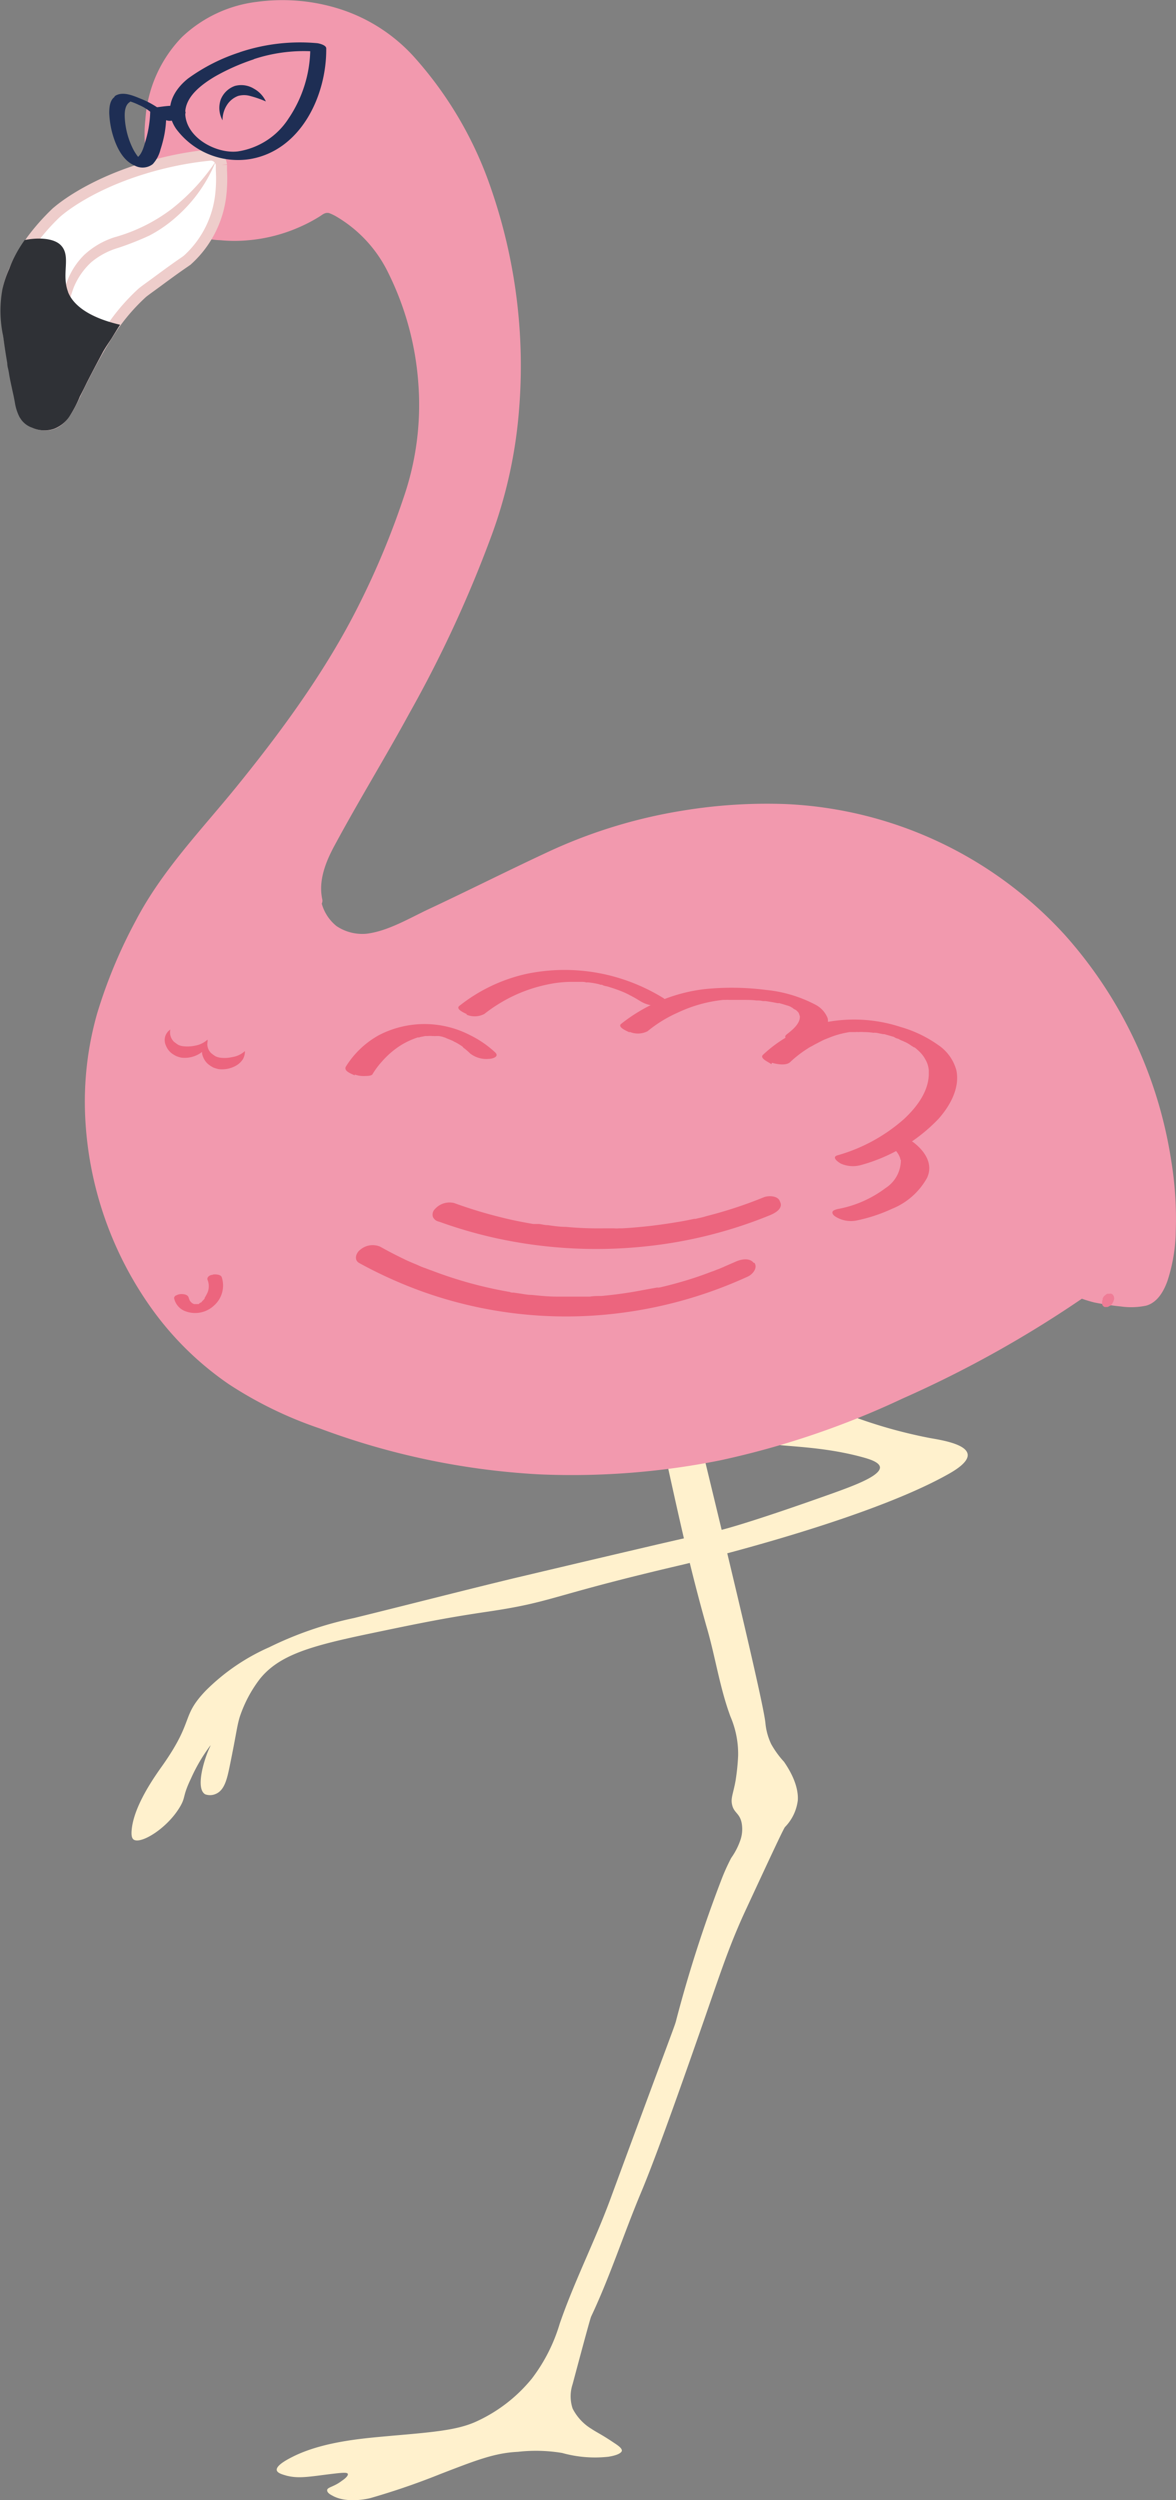 <?xml version="1.0" encoding="UTF-8"?> <svg xmlns="http://www.w3.org/2000/svg" viewBox="0 0 152.55 324.08"><rect x="0" y="0" width="152.55" height="324.08" fill="#808080" stroke="none"/><defs><style>.cls-1{fill:#eab32d;}.cls-2{fill:#3f7668;}.cls-3{fill:#fff1cd;}.cls-4{fill:#f299ae;}.cls-5{fill:#ef7c96;}.cls-6{fill:#1e2e54;}.cls-7{fill:#fff;}.cls-8{fill:none;stroke:#eecdcb;stroke-miterlimit:10;stroke-width:1.45px;}.cls-9{fill:#eecdcb;}.cls-10{fill:#2f3136;}.cls-11{fill:#ec657e;}</style></defs><title>6Flamy</title><g id="Layer_2" data-name="Layer 2"><g id="Layer_1-2" data-name="Layer 1"><path class="cls-1" d="M139.84,142.86c.92,2.48.36,6.29-1.68,9.8a17.67,17.67,0,0,1-12.68,8.9c-9.46,1.61-10.56-9.73-9.89-16.5,1.3-13.14,19.83-14.13,24.25-2.2"></path><line class="cls-2" x1="93.94" y1="95.67" x2="105.17" y2="106.9"></line><path class="cls-3" d="M98,186.42c.52,1.38,7.07.53,14.21,2.57.75.22,1.9.6,1.94,1.23,0,1.11-3.31,2.34-6,3.31-11.76,4.2-14.88,4.87-14.88,4.87-2.57.56-5.17,1.16-7.74,1.75-6.66,1.56-9.52,2.23-18.82,4.43-6.92,1.67-13.84,3.46-20.8,5.17a46.56,46.56,0,0,0-11,3.79,27.05,27.05,0,0,0-8.22,5.62c-3.24,3.39-1.45,3.76-5.54,9.6-1,1.41-4,5.54-4.09,8.81,0,.26,0,.75.33.93,1,.52,4.32-1.52,5.95-4.27.78-1.31.3-1.31,1.42-3.65a22.17,22.17,0,0,1,2.56-4.35s-.07.22-.15.37c-.67,1.41-1.86,5.25-.55,6a1.85,1.85,0,0,0,1.41-.07c1.08-.49,1.41-1.86,1.75-3.5.89-4.31.93-5.13,1.3-6.4a16.76,16.76,0,0,1,2.64-5c2.53-3.13,6.66-4.28,14.32-5.88,6.59-1.38,9.9-2.05,15.44-2.86,8.48-1.27,7.66-2,25.11-6.07,0,0,23.25-5.47,34.34-11.68,1.07-.59,2.67-1.6,2.6-2.57-.11-1.37-3.39-1.89-4.87-2.15a63.2,63.2,0,0,1-16.07-5.4c-5.81,3.39-6.81,4.76-6.59,5.43"></path><path class="cls-3" d="M84.63,180.51c.45,2.19,1.12,5.54,2,9.63,1.75,7.93,3,13.55,5,20.65,1.15,3.87,1.71,7.92,3.12,11.72a12.28,12.28,0,0,1,1,5.09,28.84,28.84,0,0,1-.34,3.28c-.33,1.78-.67,2.27-.41,3.2s.93,1,1.19,2.15a4.37,4.37,0,0,1-.15,2.31,9.09,9.09,0,0,1-1.19,2.31,26.79,26.79,0,0,0-1.34,3,171.87,171.87,0,0,0-5.76,17.9c-.22.93-.08.29-8.67,23.58-2,5.36-4.61,10.49-6.47,15.88A22.07,22.07,0,0,1,69,308.33,20,20,0,0,1,61.57,314c-2.35,1-5.14,1.27-10.75,1.75-3.13.3-8.56.63-12.69,2.64-.6.3-2.34,1.15-2.23,1.82.07.38.74.56,1.26.71,1.45.37,2.64.19,5.25-.15,1.82-.22,2.64-.33,2.71-.07s-.44.67-.78.89c-1,.78-1.86.82-1.9,1.19s.49.63.64.71c2,1.15,5,.33,5,.33a93.4,93.4,0,0,0,9.07-3.12c4.65-1.79,7-2.72,10.05-2.87a20.67,20.67,0,0,1,5.72.15,15.85,15.85,0,0,0,6,.49c1.64-.26,1.75-.71,1.75-.79,0-.29-.37-.59-1-1-1.6-1.08-2.27-1.37-2.94-1.82a6.53,6.53,0,0,1-2.45-2.64,5,5,0,0,1,0-3.16c1.52-5.69,2.3-8.56,2.41-8.78,2.46-5.21,4.21-10.68,6.44-16,1.3-3.09,3.42-8.74,7.4-20.13,2.72-7.73,3.87-11.56,6.29-16.74,3.16-6.8,4.76-10.23,5-10.56a6,6,0,0,0,1.67-3.46c.15-2.27-1.48-4.54-1.78-5a12.05,12.05,0,0,1-1.67-2.3,8.07,8.07,0,0,1-.75-2.72c-.18-2.12-3.9-17.86-9.82-42.15-1.56-.22-3.12-.44-4.76-.74"></path><path class="cls-4" d="M41,117.05a11.35,11.35,0,0,0,.78,2,5.67,5.67,0,0,0,.78,1.11,6.05,6.05,0,0,0,3.57,1.6,4.35,4.35,0,0,0,2-.07,23.3,23.3,0,0,0,3.65-1.3c.85-.38,1.34-.6,3.16-1.45s2.08-1,2.64-1.23c4.5-2.12,12.46-6.14,17-8a60.78,60.78,0,0,1,16-4.13c5-.63,17.74-2.12,31.47,4.54a53,53,0,0,1,24.37,24.66c7.25,15,6.51,31.92,2.6,33.48-1.78.71-7.44-.48-7.7-.63a4.72,4.72,0,0,0-.56-.26c-.07,0-.15,0-.22-.08h0a134.14,134.14,0,0,1-21.8,12.35c-8.11,3.65-18.82,8.52-33.66,10a88.55,88.55,0,0,1-36.27-3.16c-9.3-2.9-17.56-5.58-25-13.5a45,45,0,0,1-11.35-37.31,49,49,0,0,1,4.54-13.36c4.95-10.75,9.41-13.05,18.64-25.55,4.91-6.66,9.85-13.43,14-23.22,3.39-8,6.33-14.95,5.47-24.32-.22-2.65-1.89-17.9-11.6-22.32-.23-.12-.45-.19-.56-.26a1.33,1.33,0,0,0-1,.22,19.81,19.81,0,0,1-8.34,3.27,19.32,19.32,0,0,1-7.18-.33,11.81,11.81,0,0,1-2.82-2.05c-4.84-4.8-5.4-14.65-.9-20.79C28.27-.84,40.25-.17,46.91,3.26c5.77,2.93,9.6,9,11.09,11.38a58.85,58.85,0,0,1,3.27,6.17,65.34,65.34,0,0,1,3.16,8.82,72.64,72.64,0,0,1,1.23,30.58c-4.17,19.79-21.47,45.12-24,51.18a10.37,10.37,0,0,0-.66,5.66m102.78,51.52h0s0,0,0,0"></path><path class="cls-4" d="M40.25,117.53a6.44,6.44,0,0,0,4.69,4.91c2.45.63,4.8-.3,7-1.3,4.2-1.86,8.33-3.91,12.46-5.92,5.43-2.64,10.9-5.35,16.74-7a61.44,61.44,0,0,1,28.2-1.41,50.84,50.84,0,0,1,30.39,19.12,55.19,55.19,0,0,1,11,28,38.11,38.11,0,0,1,.07,7.7,12.92,12.92,0,0,1-1.22,4.91,1.89,1.89,0,0,1-.82.89,5.94,5.94,0,0,1-2.72.11,16.91,16.91,0,0,1-4.94-1c-1-.45-2,.63-2.79,1.19-1.08.7-2.16,1.41-3.28,2.12-2.6,1.67-5.28,3.23-8,4.69A168.52,168.52,0,0,1,111,182.07a96.34,96.34,0,0,1-17,5.28,98.2,98.2,0,0,1-15.81,1.87,85.21,85.21,0,0,1-17.41-.9,103.62,103.62,0,0,1-19.34-5.24,44.17,44.17,0,0,1-15.66-9.27A43.32,43.32,0,0,1,15.59,158.3a44.83,44.83,0,0,1-3.05-17.56c.22-6.28,2.15-12.09,4.76-17.78a53.93,53.93,0,0,1,7.62-12.16c3.65-4.43,7.41-8.71,10.83-13.28A137.3,137.3,0,0,0,45.94,82.3a91.4,91.4,0,0,0,4.54-9.41,96.73,96.73,0,0,0,3.46-9,38.42,38.42,0,0,0,1.67-16.07A44.74,44.74,0,0,0,53.27,37.7c-1.52-4.09-3.91-8.18-7.63-10.64a6.09,6.09,0,0,0-3-1.34c-1.12.08-2.2,1.08-3.16,1.6a18.85,18.85,0,0,1-9.3,2.09,9.1,9.1,0,0,1-4.1-.79A11.2,11.2,0,0,1,23,25.76a14.58,14.58,0,0,1-2.64-7.29c-.52-5.32,1.34-11,6-14.1,4.17-2.75,9.56-3.12,14.33-2.23a20.44,20.44,0,0,1,6.54,2.31,25,25,0,0,1,6.51,5.65c6.88,8.22,10.64,19,11.83,29.57a63.87,63.87,0,0,1-2,25.89c-3.31,10.79-8.67,20.91-14.21,30.69-2.12,3.69-4.28,7.37-6.36,11.09-1.71,3.12-3.5,6.51-2.68,10.19.26,1,1.67-.07,1.49-.93-.56-2.53.52-5.06,1.71-7.22,3.09-5.72,6.51-11.27,9.63-17A159.26,159.26,0,0,0,63.8,69.32a60.83,60.83,0,0,0,3.53-16.18,70.27,70.27,0,0,0-3.64-28.72,49.32,49.32,0,0,0-9.94-17,22,22,0,0,0-9.67-6.25A24.59,24.59,0,0,0,33.33.24a17.07,17.07,0,0,0-9.74,4.58,17,17,0,0,0-4.73,10.64,17.49,17.49,0,0,0,2.53,11.16,10.89,10.89,0,0,0,4.43,4,9,9,0,0,0,2.79.52,19.22,19.22,0,0,0,3.64,0A20.85,20.85,0,0,0,39,29.37a19.75,19.75,0,0,0,2.45-1.3c.41-.26.71-.56,1.23-.45a5.81,5.81,0,0,1,1,.48,17.13,17.13,0,0,1,6.7,7.3,38.34,38.34,0,0,1,3.9,14.5,36.83,36.83,0,0,1-1.93,14.62,105,105,0,0,1-5.8,13.91c-4.21,8.41-9.9,16.19-15.81,23.48-4.62,5.69-9.71,10.9-13.13,17.44a64.81,64.81,0,0,0-5,12,41.73,41.73,0,0,0-1.56,13.39,46.45,46.45,0,0,0,8.7,25,40.36,40.36,0,0,0,9.94,9.7,51.67,51.67,0,0,0,11.79,5.73,96.08,96.08,0,0,0,28.42,5.95,97.82,97.82,0,0,0,23.55-1.82,109.8,109.8,0,0,0,23.62-8,146.23,146.23,0,0,0,23.58-13.16c-.22,0-.41.07-.59.11a17.26,17.26,0,0,0,1.89.59,34.84,34.84,0,0,0,3.46.52,9.49,9.49,0,0,0,3.28-.11c1.45-.41,2.27-1.86,2.75-3.2a21.77,21.77,0,0,0,1.08-6.51,46.72,46.72,0,0,0-.6-9.15,56.83,56.83,0,0,0-13.76-29.16,52.11,52.11,0,0,0-36.27-17,67.18,67.18,0,0,0-13.13.82,66.28,66.28,0,0,0-18,5.54c-5.1,2.38-10.12,4.91-15.21,7.29-2.46,1.16-5.25,2.83-8,3.16a6,6,0,0,1-3.91-1,5.69,5.69,0,0,1-2-3.31c-.26-1-1.71.11-1.49.93"></path><path class="cls-5" d="M143.78,169.39a1.74,1.74,0,0,1,.18-.11.8.8,0,0,0,.34-.34l.11-.22a1,1,0,0,0,.07-.34,1,1,0,0,0,0-.29,1,1,0,0,0-.15-.23.37.37,0,0,0-.23-.15h0l.18.08a.57.57,0,0,0-.37-.08,1.52,1.52,0,0,0-.41.15.72.72,0,0,0-.33.34,1.2,1.2,0,0,0-.19.44v0a1.43,1.43,0,0,0,0,.41c0,.07,0,.11.07.19a.52.52,0,0,0,.23.18.3.3,0,0,0,.18,0,.78.78,0,0,0,.3,0l.19-.11a.92.92,0,0,0,.26-.26.75.75,0,0,0,.18-.3,2.4,2.4,0,0,1-.11.23c0,.07-.11.11-.15.18s-.11.11-.18.15l-.19.11a1.49,1.49,0,0,1-.19,0h0a1.52,1.52,0,0,0,.41-.15c.07,0,.11-.11.19-.15a1.69,1.69,0,0,0,.26-.41,1.87,1.87,0,0,1,.07-.22.5.5,0,0,0,0-.34.45.45,0,0,0-.11-.26.5.5,0,0,0-.22-.18.53.53,0,0,0-.26,0c-.08,0-.15,0-.23,0a.56.56,0,0,0-.29.18c-.15.08-.15.12-.27.26a2.4,2.4,0,0,1-.11.23l1.45.11v0l-1.26.82a.63.63,0,0,1,.22.07.35.35,0,0,0,.34,0"></path><path class="cls-6" d="M32.44,12.44a2.85,2.85,0,0,0-1.56,0,3,3,0,0,0-1.27.93,3.61,3.61,0,0,0-.74,2.23,3.3,3.3,0,0,1-.23-2.71,3.08,3.08,0,0,1,1.83-1.75,3.16,3.16,0,0,1,2.49.37,3.65,3.65,0,0,1,1.53,1.64,14.11,14.11,0,0,0-2.05-.71"></path><path class="cls-7" d="M21.76,21c-8.7,2-13.46,5.65-14.54,6.65a28.07,28.07,0,0,0-3.09,3.5,26.61,26.61,0,0,0-1.56,2.53,13,13,0,0,0-1.42,3.5,13.5,13.5,0,0,0-.22,4.24c.08,1.23.26,2.42.63,4.72.19,1.12.11.56.67,3.72.15.75.34,1.45.49,2.2a4.42,4.42,0,0,0,.48,1.56,2.89,2.89,0,0,0,1.26,1.15A3.31,3.31,0,0,0,6.55,55c1.67-.41,2.49-2.42,3.64-4.8.49-1,2.05-4.13,3.54-6.47a25.87,25.87,0,0,1,4.72-5.77c.3-.26,1-.74,2.35-1.74,3.08-2.27,3.08-2.16,3.57-2.57a13.38,13.38,0,0,0,4.27-8.41,19,19,0,0,0,.08-3.2c0-.22,0-.44,0-.67a1.39,1.39,0,0,0-1.56-1.26,43.53,43.53,0,0,0-5.36,1"></path><path class="cls-8" d="M21.76,21c-8.7,2-13.46,5.65-14.54,6.65a28.07,28.07,0,0,0-3.09,3.5,26.61,26.61,0,0,0-1.56,2.53,13,13,0,0,0-1.42,3.5,13.5,13.5,0,0,0-.22,4.24c.08,1.23.26,2.42.63,4.72.19,1.12.11.56.67,3.72.15.75.34,1.45.49,2.2a4.42,4.42,0,0,0,.48,1.56,2.89,2.89,0,0,0,1.26,1.15A3.31,3.31,0,0,0,6.55,55c1.67-.41,2.49-2.42,3.64-4.8.49-1,2.05-4.13,3.54-6.47a25.87,25.87,0,0,1,4.72-5.77c.3-.26,1-.74,2.35-1.74,3.08-2.27,3.08-2.16,3.57-2.57a13.38,13.38,0,0,0,4.27-8.41,19,19,0,0,0,.08-3.2c0-.22,0-.44,0-.67a1.39,1.39,0,0,0-1.56-1.26A43.53,43.53,0,0,0,21.76,21Z"></path><path class="cls-9" d="M23,28a17.22,17.22,0,0,1-3.61,2.53,38.17,38.17,0,0,1-4.05,1.6A9.72,9.72,0,0,0,11.83,34a9.24,9.24,0,0,0-2.27,3.27,22.63,22.63,0,0,0-1.34,8.26,17.46,17.46,0,0,1,.34-8.63,9.45,9.45,0,0,1,2.38-3.87,10.47,10.47,0,0,1,3.9-2.27,22.06,22.06,0,0,0,7.44-3.68A26.59,26.59,0,0,0,28,20.89,19,19,0,0,1,23,28"></path><path class="cls-10" d="M8.85,37.89c-.93-2.35.41-4.65-.93-6.07-1-1.07-3.31-1-4.72-.7a16.27,16.27,0,0,0-2,3.72,13.65,13.65,0,0,0-.89,2.68,15.53,15.53,0,0,0,.09,6c.07.41.17,1.38.54,3.54A3.17,3.17,0,0,0,1,47.6a8.23,8.23,0,0,1,.19.95c.14.81.24,1.22.39,1.93s.16.66.35,1.7a6.23,6.23,0,0,0,.61,1.9l.24.36a3,3,0,0,0,1.38,1A3.88,3.88,0,0,0,7,55.59,4.29,4.29,0,0,0,9,54a15.68,15.68,0,0,0,1.36-2.6c.41-.78.69-1.36.91-1.81.89-1.75,1.62-3.1,2.1-4,.41-.71.75-1.18,1.09-1.7.44-.71.82-1.35,1.12-1.79-4.5-1.05-6.21-2.83-6.77-4.28"></path><path class="cls-6" d="M15.22,13a1.71,1.71,0,0,0,1.45.22s.26-.11.07-.07a.43.43,0,0,1,.15,0,7.94,7.94,0,0,1,1.12.45,6.26,6.26,0,0,1,1.71,1.08c-.08-.11-.15-.26-.23-.37a14.47,14.47,0,0,1-.55,3.75c-.23.75-.49,2-1.23,2.42,0,0,0,0-.08,0s-.07,0,0,0,.34,0,.45,0a.47.47,0,0,1,.22.07s-.07-.07,0,0l-.11-.11L18,20.44A6.29,6.29,0,0,1,17.11,19a10.27,10.27,0,0,1-.89-3.27c-.07-.78-.15-2,.6-2.49.37-.23-.41-.67-.56-.71a1.54,1.54,0,0,0-1.34,0c-.67.41-.75,1.38-.75,2.12a12.07,12.07,0,0,0,.3,2.23c.41,1.68,1.27,3.87,3,4.58a2.15,2.15,0,0,0,2.35-.19,4.37,4.37,0,0,0,1-1.89,16.38,16.38,0,0,0,.49-1.86,13.8,13.8,0,0,0,.22-1.68,4.59,4.59,0,0,0,0-.74.63.63,0,0,0-.3-.56,11.14,11.14,0,0,0-2.9-1.71c-1-.41-2.31-1-3.31-.45-.41.23-.08.56.15.75"></path><path class="cls-6" d="M22.77,15.42a.67.67,0,0,0,0-.6,1.28,1.28,0,0,0-.52-.48,1.26,1.26,0,0,0-.82-.15h.15a1.33,1.33,0,0,1-.4,0c.07,0,.18,0,.25,0l-.4-.11c.07,0,.18.07.26.11a1.46,1.46,0,0,0-.19-.07c0,.44-.07.93-.11,1.37.11,0,.19,0,.3,0,.67,0,1.34-.12,2-.19l-1.12-1.34c-.08.07-.19.11-.3.19A.78.78,0,0,1,22.1,14a3,3,0,0,1-.52.19,1.87,1.87,0,0,1,.22-.07c-.11,0-.22,0-.34,0a.8.8,0,0,0-.59.3.7.7,0,0,0,0,.6,1.42,1.42,0,0,0,.52.48,1.27,1.27,0,0,0,.82.15,3.46,3.46,0,0,0,1.6-.6.59.59,0,0,0,.26-.52,1.57,1.57,0,0,0-.18-.37,1,1,0,0,0-.52-.37,1.42,1.42,0,0,0-.67-.08c-.12,0-.19,0-.3,0-.67,0-1.34.11-2,.19a.74.74,0,0,0-.67.59.86.86,0,0,0,.56.78,4.29,4.29,0,0,0,1.93.34,1.5,1.5,0,0,0,.6-.26"></path><path class="cls-6" d="M31.32,7.53a1.79,1.79,0,0,0,1.45.19,20.64,20.64,0,0,1,8.63-1c-.37-.23-.78-.45-1.15-.67a16.37,16.37,0,0,1-2.83,9.33,9.52,9.52,0,0,1-6.58,4.25c-2.75.33-6.7-1.75-6.81-4.88-.07-2.19,2.12-3.79,3.8-4.8a27.45,27.45,0,0,1,5-2.23c.49-.15,0-.63-.18-.78a1.87,1.87,0,0,0-1.46-.19,23.9,23.9,0,0,0-6.8,3.43c-2.09,1.67-3.2,4.13-1.53,6.54a10,10,0,0,0,9.52,3.91c6.63-1.08,10-8.22,9.94-14.36,0-.41-.86-.63-1.16-.67a24.64,24.64,0,0,0-10,1.15c-.48.19,0,.67.15.82"></path><path class="cls-11" d="M46,139.29a3.59,3.59,0,0,0,1.41.19c.19,0,.82,0,.93-.26a10.33,10.33,0,0,1,1.23-1.64,11.1,11.1,0,0,1,2.6-2.19,10.58,10.58,0,0,1,2-.9c.26-.07-.07,0,.19,0a.83.83,0,0,1,.26-.08l.55-.11c.08,0,.19,0,.26,0,.27,0-.37,0,.08,0a3.51,3.51,0,0,1,.56,0c.41,0-.23,0,.15,0a1.54,1.54,0,0,0,.37,0c.07,0,.37,0,.11,0s.15,0,.19,0a3.57,3.57,0,0,1,.55.11l.23.08c.07,0,.48.18.22.07s.11.08.15.08l.45.18a2,2,0,0,0,.26.11c.22.08-.23-.15,0,0s.26.14.41.22.52.3.78.48a1.18,1.18,0,0,0,.19.11s-.23-.18-.08,0,.19.15.26.22c.22.19.45.37.67.6a3.45,3.45,0,0,0,2.46.7c.4,0,1.37-.26.81-.82a13.43,13.43,0,0,0-3.31-2.27,12.85,12.85,0,0,0-11.75,0,11.69,11.69,0,0,0-4.32,4.09c-.33.59.71.93,1.16,1.15"></path><path class="cls-11" d="M60.49,131.52a2.7,2.7,0,0,0,2.34-.08,20,20,0,0,1,3.24-2.08,19.46,19.46,0,0,1,5-1.75,15.22,15.22,0,0,1,2.94-.33h.6c.26,0,.52,0,.78,0s.44,0,.67.08a1.17,1.17,0,0,1,.37,0c-.41-.08-.11,0,0,0a10.62,10.62,0,0,1,1.53.29s-.41-.11-.08,0c.11,0,.23,0,.34.07s.37.11.56.15l.7.22c.08,0,.15,0,.23.08-.38-.19-.15,0,0,0,.33.11.63.22,1,.37s.59.26.89.41-.26-.11.11.07a3.15,3.15,0,0,1,.37.19c.37.19.71.41,1.08.63a4,4,0,0,0,2.6.49c.19,0,.6-.15.64-.41s-.26-.49-.45-.6a24.82,24.82,0,0,0-3.83-1.9,24.24,24.24,0,0,0-13.76-1.19,21.49,21.49,0,0,0-8.78,4.17c-.56.45.89,1,1,1.08"></path><path class="cls-11" d="M81.65,133.75a2.76,2.76,0,0,0,2.35-.07,16.89,16.89,0,0,1,3.87-2.39,18.18,18.18,0,0,1,5.91-1.67c-.15,0,.34,0,.37,0a1.71,1.71,0,0,1,.41,0c.23,0,.49,0,.71,0h1.26c.52,0,1,0,1.57.07.29,0,.55,0,.85.08l.26,0c.49,0-.41-.07.08,0s1,.15,1.56.27c.11,0,.19,0,.26,0,.45.08-.41-.11,0,0,.22.08.41.11.63.19l.37.11c.38.11-.37-.15,0,0a2.47,2.47,0,0,1,.49.19s.18.11.26.11c-.23,0-.26-.15-.08,0s.26.19.41.26-.15-.18,0,0a.79.79,0,0,1,.19.15l.15.15c.18.15-.08-.11,0,0s.11.18.15.3.07.26.07.18c.11,1-1,1.86-1.71,2.42s.89,1,1.12,1.08a2.84,2.84,0,0,0,2.34-.08c.93-.7,2.16-1.82,1.86-3.12a3.37,3.37,0,0,0-1.6-1.75,17.43,17.43,0,0,0-6.36-1.9,34.85,34.85,0,0,0-8-.11,21.47,21.47,0,0,0-10.82,4.5c-.56.45.89,1,1.11,1.12"></path><path class="cls-11" d="M100.14,137.77c.63.18,1.82.41,2.35-.08a14.72,14.72,0,0,1,2.3-1.78c.15-.11.19-.11.3-.19a3.57,3.57,0,0,0,.48-.26l1.08-.56c.37-.18.78-.33,1.16-.48a10.63,10.63,0,0,1,1.15-.37c.41-.11.82-.19,1.23-.26.11,0,.18,0,.29,0l.26,0c-.18,0,.3,0,.26,0a.8.8,0,0,1,.3,0,5.1,5.1,0,0,1,.78,0h.15a8.93,8.93,0,0,1,1,.08.42.42,0,0,0,.19,0c.15,0,.07,0-.19,0,0,0,.19,0,.23,0a2.61,2.61,0,0,1,.55.08l.56.11c.11,0,.19,0,.26,0-.44-.08-.22-.08-.11,0l1.15.33a1.86,1.86,0,0,1,.3.12s-.37-.15-.07,0,.33.11.48.18a2.81,2.81,0,0,0,.56.26,1.62,1.62,0,0,0,.26.12c.22.07-.3-.19,0,0a4.67,4.67,0,0,1,.81.48,3,3,0,0,1,.3.19c.34.18-.11-.12.08,0a3.25,3.25,0,0,1,.37.3,5.35,5.35,0,0,1,.63.63,4.24,4.24,0,0,1,.45.67,3.26,3.26,0,0,1,.33.78,3.53,3.53,0,0,1,.11.6v.67c-.11,2.23-1.6,4.16-3.19,5.65a22,22,0,0,1-8.67,4.73c-.82.26.18.93.48,1.08a3.85,3.85,0,0,0,2.57.18,21.9,21.9,0,0,0,10.08-6c1.49-1.68,2.79-4,2.31-6.29a5.78,5.78,0,0,0-2.35-3.27,16.11,16.11,0,0,0-4.91-2.35,19.38,19.38,0,0,0-11.53-.15,17.14,17.14,0,0,0-6.29,3.76c-.52.48.86,1,1.08,1.23"></path><path class="cls-11" d="M116,147.37c-.33,0-1.49.29-.82.81a5.31,5.31,0,0,1,1.34,1.42,3.15,3.15,0,0,1,.26.56c0,.07,0,.14.08.22s0-.08,0,.07a4.32,4.32,0,0,1-2,3.57,14.74,14.74,0,0,1-6.25,2.72c-.22.07-.6.15-.63.41s.26.48.44.59a3.8,3.8,0,0,0,2.61.49,20.85,20.85,0,0,0,4.68-1.53,9.07,9.07,0,0,0,4.54-4c.86-1.82-.3-3.5-1.75-4.61a4.3,4.3,0,0,0-2.49-.74"></path><path class="cls-11" d="M101.18,155.77c-.22-.78-1.48-.82-2.12-.56a56.06,56.06,0,0,1-7.36,2.42,9.37,9.37,0,0,1-1,.26l-.48.11c-.08,0-.3.15.07,0-.07,0-.15,0-.22,0-.74.15-1.45.3-2.16.41-1.56.26-3.12.48-4.72.63-.82.08-1.68.15-2.49.19h-.41a3.39,3.39,0,0,1-.63,0H78.31a44.68,44.68,0,0,1-4.91-.19c-.79,0-1.53-.11-2.31-.22-.41,0-.78-.11-1.15-.15-.12,0-.19,0-.3,0s-.26,0-.08,0-.11,0-.15,0-.14,0-.22,0c-1.34-.23-2.68-.49-4-.82a59,59,0,0,1-6.28-1.9,2.53,2.53,0,0,0-2.49.78,1,1,0,0,0-.27,1,1.06,1.06,0,0,0,.79.63,59.48,59.48,0,0,0,7.47,2.16,60.93,60.93,0,0,0,19.79,1,58.62,58.62,0,0,0,15.7-4c.63-.26,1.71-.85,1.3-1.71"></path><path class="cls-11" d="M97.76,163.7c-.56-.71-1.71-.45-2.42-.11l-1.52.66a1.62,1.62,0,0,0-.26.12c.56-.23.33-.12.22-.08s-.33.11-.48.19c-.34.11-.64.26-1,.37a46,46,0,0,1-4.39,1.45c-.78.22-1.53.41-2.31.59-.07,0-.52.12-.22,0s0,0-.07,0l-.6.11-1.23.22A53.76,53.76,0,0,1,78,168c-.48,0-1,0-1.45.08s.22,0-.11,0H75.33c-1,0-2.12,0-3.16,0s-2.12-.11-3.2-.22c-.56,0-1.08-.12-1.6-.19l-.75-.11c-.33,0-.14,0-.07,0-.15,0-.26,0-.41-.08A53.51,53.51,0,0,1,56,164.7c-.22-.07-.41-.15-.6-.22s-.18-.08-.29-.11-.34-.12,0,0a7.85,7.85,0,0,1-.93-.38c-.63-.26-1.27-.52-1.86-.82-1-.48-2-1-3-1.56a2.48,2.48,0,0,0-2.57.38c-.56.4-.89,1.33-.15,1.74a57.59,57.59,0,0,0,8.48,3.8,55.41,55.41,0,0,0,24.14,2.82,56.84,56.84,0,0,0,17.79-4.87c.59-.26,1.33-1.11.85-1.78"></path><path class="cls-11" d="M27.57,165.26c-.34,0-.79.3-.64.67a2,2,0,0,1,.15.82,2,2,0,0,1-.15.78,5.91,5.91,0,0,1-.37.7c0,.12.08,0,0,0s0,0,0,.08a1.34,1.34,0,0,1-.11.14,3.19,3.19,0,0,1-.26.26c0,.08-.11.12-.15.15s.08,0,0,0-.19.11-.26.19l.07,0s0,0-.07,0a.75.75,0,0,0-.15,0c-.15.08.18,0,0,0s-.11,0-.14,0h-.12c-.15,0,.23,0,.08,0h-.15c-.11,0,0,0,.07,0s0,0-.07,0-.11,0-.15,0,.11.07,0,0-.07,0-.11-.08,0,0-.08,0l0,0-.11-.11-.11-.11c-.08-.08,0,.07,0,0a.69.69,0,0,1-.18-.3,1.25,1.25,0,0,1-.08-.22c-.11-.41-.59-.48-1-.48a1.41,1.41,0,0,0-.63.18c-.11,0-.3.23-.26.38a2.31,2.31,0,0,0,1.27,1.59,3.58,3.58,0,0,0,3.9-.66,3.46,3.46,0,0,0,1-3.69c-.15-.37-.86-.37-1.15-.33"></path><path class="cls-11" d="M31.47,137.36a2.53,2.53,0,0,1-.85.78,3.68,3.68,0,0,1-2.27.45,5.17,5.17,0,0,1-.64-.19,4,4,0,0,1-.55-.33,2.31,2.31,0,0,1-.79-1,1.79,1.79,0,0,1-.11-1.23,1.69,1.69,0,0,1,.67-.89,1.69,1.69,0,0,0,.45,1.56,5,5,0,0,0,.56.41,2.17,2.17,0,0,0,.63.19,4.44,4.44,0,0,0,1.56-.08,3.11,3.11,0,0,0,1.64-.78,2.06,2.06,0,0,1-.3,1.12"></path><path class="cls-11" d="M26.64,135.87a2.45,2.45,0,0,1-.86.78,3.66,3.66,0,0,1-2.27.45,3.78,3.78,0,0,1-.63-.19,4.09,4.09,0,0,1-.56-.33,2.36,2.36,0,0,1-.78-1,1.72,1.72,0,0,1-.11-1.22,1.63,1.63,0,0,1,.67-.9,1.71,1.71,0,0,0,.44,1.56,6.09,6.09,0,0,0,.56.41,1.9,1.9,0,0,0,.63.19,4.72,4.72,0,0,0,1.57-.07,3.22,3.22,0,0,0,1.63-.79,2.11,2.11,0,0,1-.29,1.12"></path></g></g></svg> 